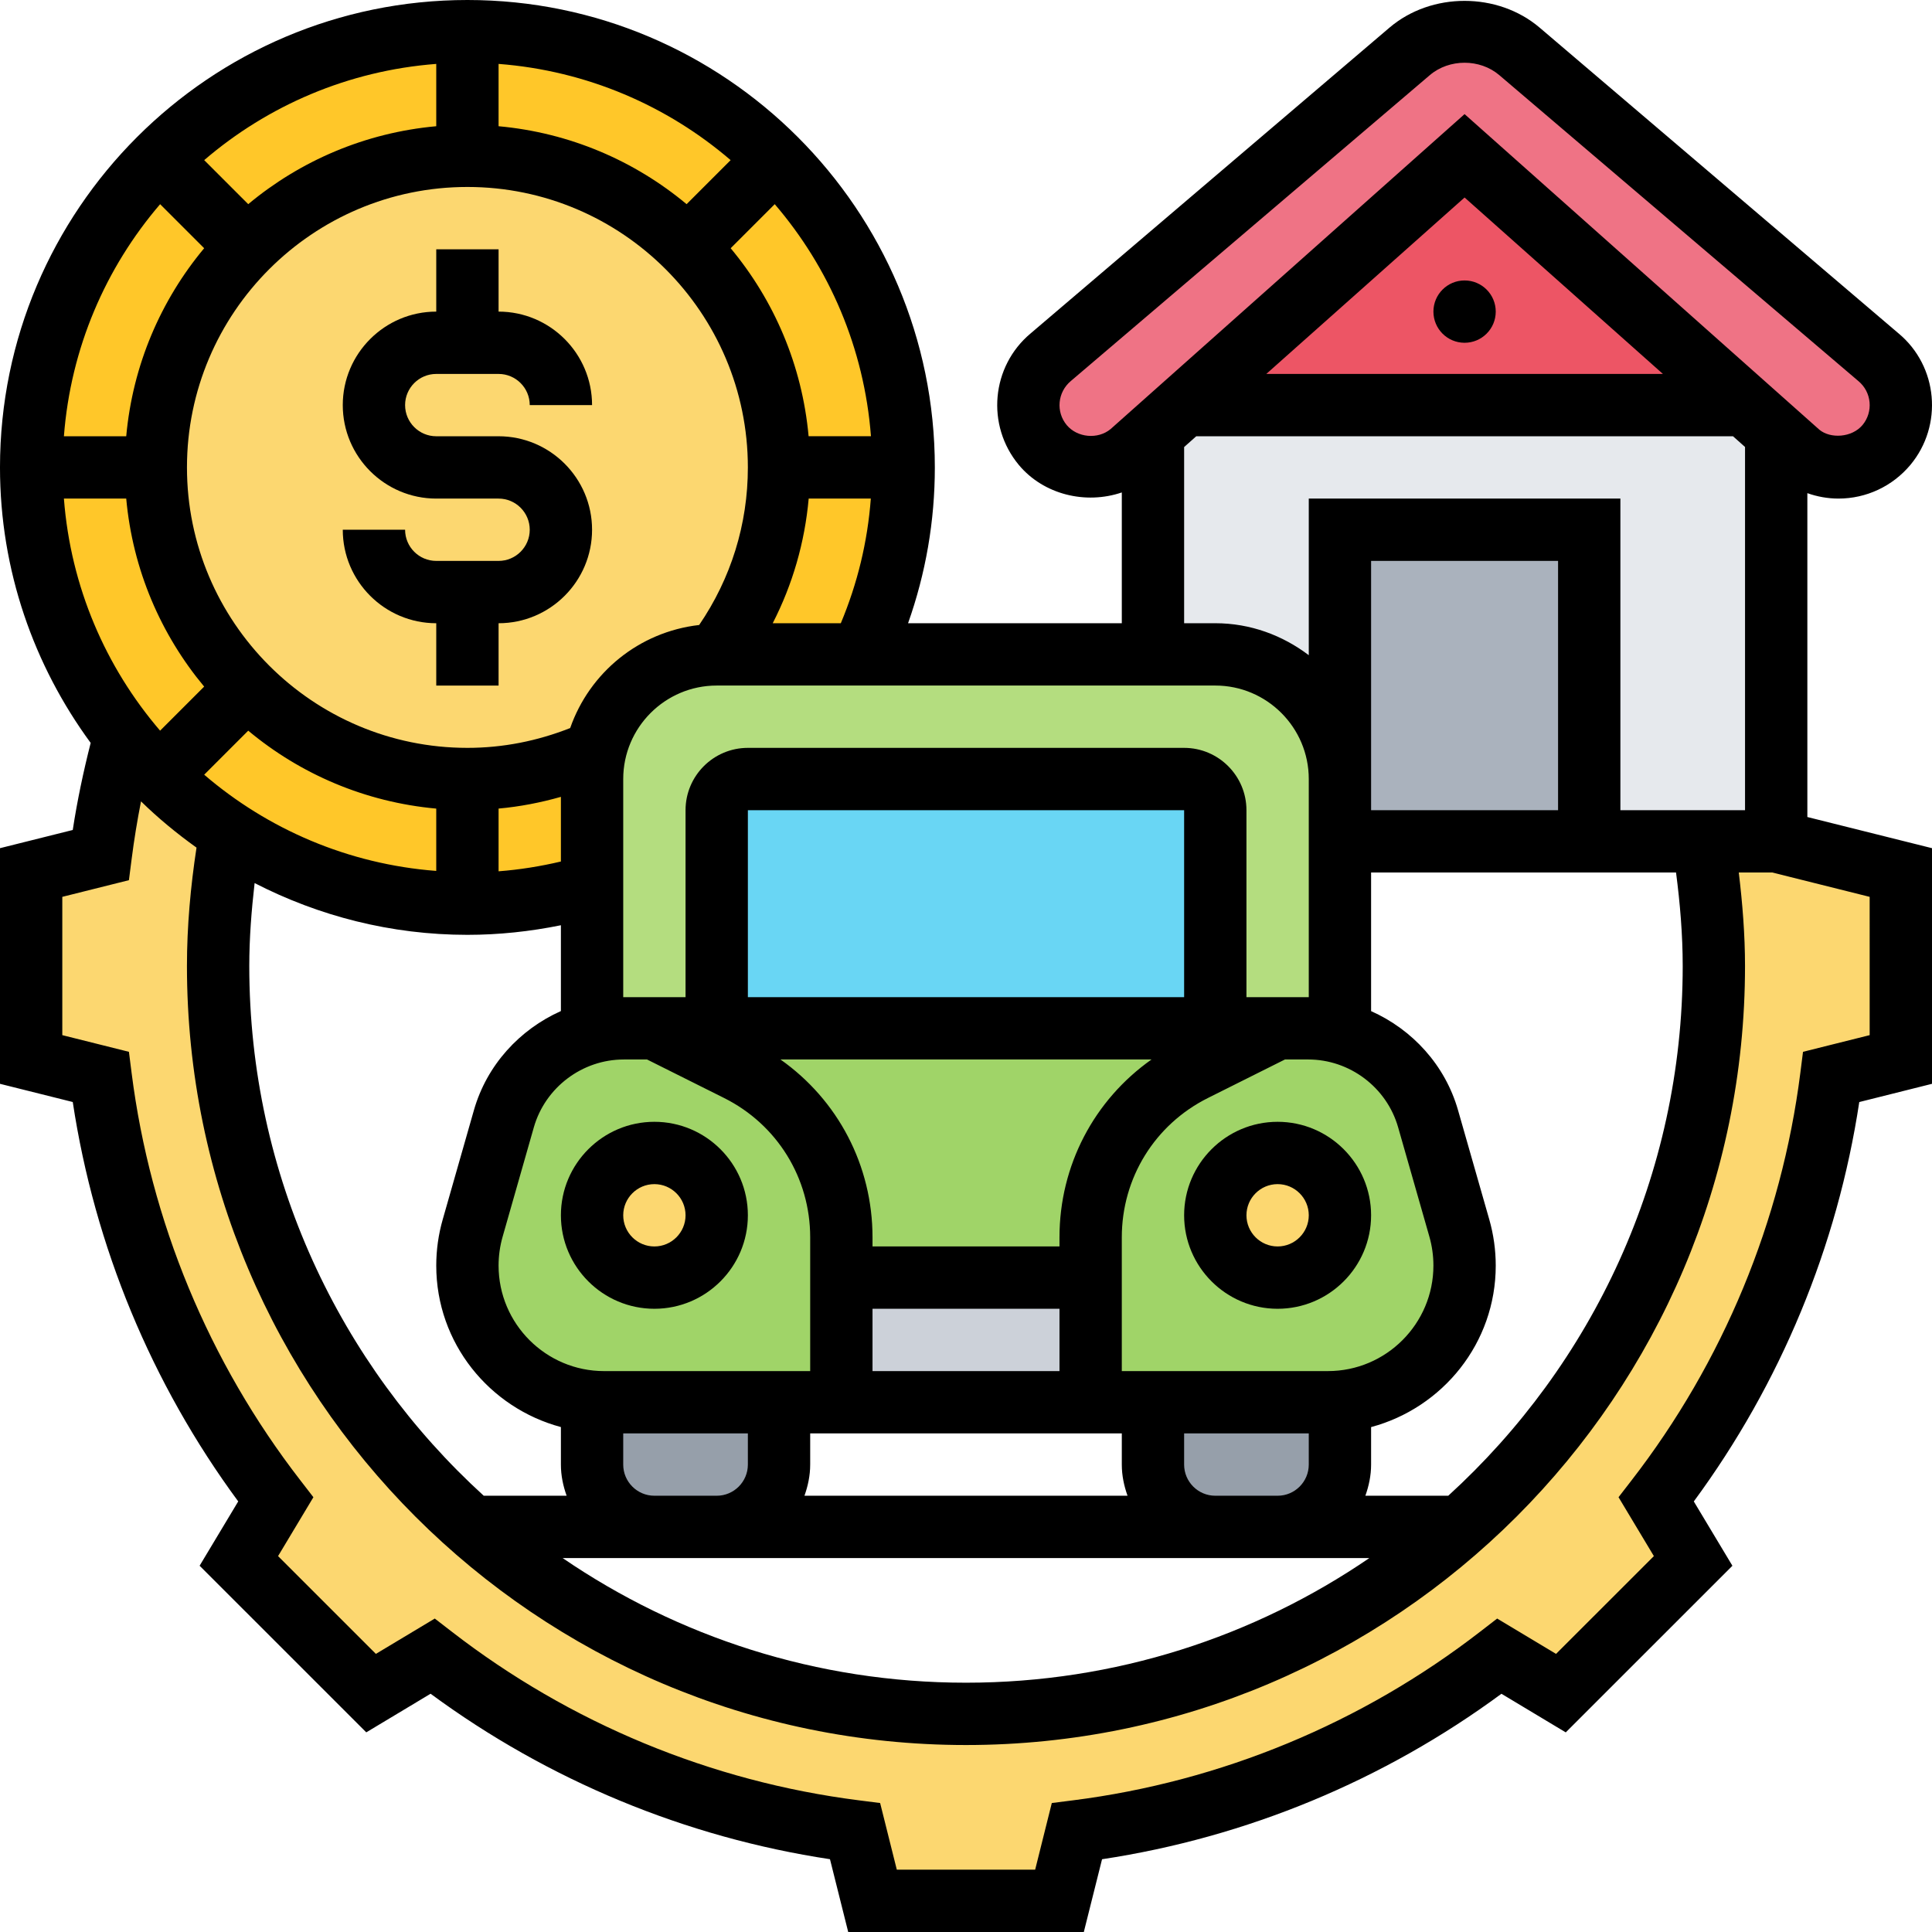 <svg id="Layer_5" enable-background="new 0 0 62 62" height="512" viewBox="0 0 62 62" width="512" xmlns="http://www.w3.org/2000/svg"><g><g><g><path d="m57 27 4 1v6l-2.23.56c-.65 5.07-2.64 9.71-5.62 13.56l1.18 1.97-4.24 4.24-1.97-1.18c-3.85 2.98-8.49 4.97-13.56 5.62l-.56 2.23h-6l-.56-2.23c-5.07-.65-9.71-2.64-13.56-5.62l-1.97 1.18-4.24-4.24 1.18-1.97c-2.98-3.85-4.97-8.49-5.62-13.56l-2.23-.56v-6l2.23-.56c.17-1.29.42-2.56.76-3.8.95 1.21 2.09 2.26 3.39 3.1-.25 1.39-.38 2.81-.38 4.26 0 7.17 3.14 13.6 8.13 18 0 0 0 .01.01 0 4.23 3.73 9.79 6 15.86 6s11.63-2.27 15.86-6c.01.01.01 0 .01 0 4.99-4.4 8.13-10.83 8.13-18 0-1.36-.11-2.7-.33-4z" fill="#fcd770"/></g><g><path d="m55.99 13h-17.98l-1.01.9v7.1h2c2.21 0 4 1.79 4 4v2h14v-13.1z" fill="#e6e9ed"/></g><g><path d="m55.99 13h-17.98l8.99-8z" fill="#ed5565"/></g><g><path d="m51 17v10h-8v-2-8z" fill="#aab2bd"/></g><g><path d="m60.28 11.46c.85.71.96 1.97.26 2.82-.39.46-.95.72-1.54.72-.47 0-.92-.16-1.28-.46l-.72-.64-1.01-.9-8.99-8-8.99 8-1.01.9-.72.64c-.36.3-.81.46-1.28.46-.59 0-1.15-.26-1.54-.72-.7-.85-.59-2.11.26-2.82l11.52-9.81c.49-.42 1.11-.65 1.76-.65s1.27.23 1.76.65z" fill="#ef7385"/></g><g><path d="m29 15c0 2.15-.48 4.18-1.35 6h-4.65c1.26-1.67 2-3.75 2-6 0-5.52-4.48-10-10-10s-10 4.48-10 10 4.48 10 10 10c1.46 0 2.85-.31 4.1-.87-.07.28-.1.57-.1.87v3.43c-1.27.37-2.61.57-4 .57-2.81 0-5.43-.83-7.62-2.26-1.3-.84-2.44-1.89-3.39-3.1-1.87-2.38-2.99-5.38-2.99-8.64 0-7.73 6.27-14 14-14s14 6.27 14 14z" fill="#ffc729"/></g><g><path d="m25 15c0 2.25-.74 4.33-2 6-1.91 0-3.5 1.34-3.9 3.13-1.25.56-2.64.87-4.1.87-5.52 0-10-4.48-10-10s4.48-10 10-10 10 4.48 10 10z" fill="#fcd770"/></g><g><path d="m42.61 45c.13 0 .26-.01.39-.02v.02 2c0 1.1-.9 2-2 2h-2c-1.1 0-2-.9-2-2v-2z" fill="#969faa"/></g><g><path d="m19 47v-2-.02c.13.01.26.02.39.02h5.61v2c0 1.1-.9 2-2 2h-2c-1.1 0-2-.9-2-2z" fill="#969faa"/></g><g><path d="m19 28.43v-3.43c0-.3.03-.59.1-.87.4-1.79 1.99-3.13 3.9-3.13h4.65 9.35 2c2.21 0 4 1.79 4 4v2 6.13c-.33-.08-.67-.13-1.02-.13h-.98-2v-7c0-.55-.45-1-1-1h-14c-.55 0-1 .45-1 1v7h-2-.98c-.35 0-.69.05-1.02.13z" fill="#b4dd7f"/></g><g><path d="m27 41h8v4h-8z" fill="#ccd1d9"/></g><g><path d="m21 33 2.68 1.34c2.04 1.02 3.32 3.1 3.32 5.37v1.29 4h-2-5.61c-.13 0-.26-.01-.39-.02-2.25-.19-4-2.07-4-4.37 0-.4.06-.81.17-1.2l1-3.51c.39-1.38 1.49-2.42 2.83-2.77.33-.08.67-.13 1.02-.13z" fill="#a0d468"/></g><g><path d="m23.68 34.34-2.68-1.34h2 16 2l-2.68 1.34c-2.04 1.02-3.32 3.1-3.32 5.37v1.29h-8v-1.29c0-2.27-1.28-4.35-3.32-5.37z" fill="#a0d468"/></g><g><path d="m35 41v-1.29c0-2.27 1.28-4.35 3.32-5.37l2.68-1.34h.98c.35 0 .69.05 1.02.13 1.34.35 2.44 1.39 2.83 2.77l1 3.51c.11.39.17.8.17 1.2 0 1.21-.49 2.31-1.28 3.11-.71.7-1.67 1.17-2.72 1.26-.13.01-.26.02-.39.02h-5.61-2z" fill="#a0d468"/></g><g><path d="m39 26v7h-16v-7c0-.55.45-1 1-1h14c.55 0 1 .45 1 1z" fill="#69d6f4"/></g><g><circle cx="41" cy="39" fill="#fcd770" r="2"/></g><g><circle cx="21" cy="39" fill="#fcd770" r="2"/></g></g><g><path d="m14 12h2c.552 0 1 .449 1 1h2c0-1.654-1.346-3-3-3v-2h-2v2c-1.654 0-3 1.346-3 3s1.346 3 3 3h2c.552 0 1 .449 1 1s-.448 1-1 1h-2c-.552 0-1-.449-1-1h-2c0 1.654 1.346 3 3 3v2h2v-2c1.654 0 3-1.346 3-3s-1.346-3-3-3h-2c-.552 0-1-.449-1-1s.448-1 1-1z"/><path d="m21 42c1.654 0 3-1.346 3-3s-1.346-3-3-3-3 1.346-3 3 1.346 3 3 3zm0-4c.552 0 1 .449 1 1s-.448 1-1 1-1-.449-1-1 .448-1 1-1z"/><path d="m41 36c-1.654 0-3 1.346-3 3s1.346 3 3 3 3-1.346 3-3-1.346-3-3-3zm0 4c-.552 0-1-.449-1-1s.448-1 1-1 1 .449 1 1-.448 1-1 1z"/><circle cx="47" cy="10" r="1"/><path d="m58 26.219v-10.393c.319.113.657.174.999.174.892 0 1.731-.393 2.307-1.08 1.058-1.271.886-3.166-.376-4.218l-11.521-9.815c-1.344-1.145-3.474-1.146-4.819 0l-11.512 9.809c-1.27 1.059-1.441 2.955-.38 4.228.793.947 2.139 1.275 3.302.879v4.197h-6.859c.566-1.598.859-3.273.859-5 0-8.271-6.729-15-15-15s-15 6.729-15 15c0 3.308 1.089 6.359 2.91 8.841-.233.919-.432 1.853-.575 2.794l-2.335.584v7.562l2.335.584c.701 4.633 2.526 9.039 5.31 12.817l-1.239 2.064 5.348 5.347 2.064-1.239c3.78 2.784 8.185 4.609 12.817 5.31l.585 2.336h7.561l.585-2.335c4.633-.701 9.037-2.525 12.817-5.31l2.064 1.239 5.348-5.347-1.239-2.064c2.783-3.779 4.608-8.184 5.31-12.817l2.334-.585v-7.562zm-23.767-12.577c-.354-.424-.298-1.057.134-1.417l11.519-9.815c.623-.529 1.605-.529 2.227 0l11.528 9.822c.424.353.48.985.13 1.407-.343.41-1.032.444-1.385.151l-11.386-10.128-11.358 10.106c-.409.341-1.07.279-1.409-.126zm19.132-1.642h-12.728l6.363-5.662zm-15.365 2.346.389-.346h17.225l.386.344v11.656h-4v-10h-10v5.026c-.838-.635-1.87-1.026-3-1.026h-1zm16 16.654c0 6.728-2.904 12.79-7.524 17h-2.66c.112-.314.184-.648.184-1v-1.203c2.296-.616 4-2.695 4-5.182 0-.501-.07-1-.207-1.479l-1.003-3.509c-.415-1.45-1.467-2.589-2.79-3.179v-4.448h9.786c.129.991.214 1.994.214 3zm-28.051-17c-.207-2.283-1.111-4.366-2.501-6.034l1.414-1.414c1.747 2.036 2.871 4.615 3.088 7.447h-2.001zm24.051 12h-6v-1-7h6zm-34-.052c.681-.061 1.347-.191 2-.376v2.075c-.657.155-1.324.262-2 .314zm4.018 8.052h.746l2.473 1.236c1.704.852 2.763 2.566 2.763 4.472v4.292h-6.614c-1.867 0-3.386-1.519-3.386-3.386 0-.315.044-.628.131-.931l1.001-3.508c.367-1.28 1.554-2.175 2.886-2.175zm17.982-2h-14v-6h14zm-10 12v-2h6v2zm6-4.292v.292h-6v-.292c0-2.307-1.112-4.409-2.954-5.708h11.908c-1.842 1.299-2.954 3.401-2.954 5.708zm-14 7.292v-1h4v1c0 .551-.448 1-1 1h-2c-.552 0-1-.449-1-1zm6 0v-1h10v1c0 .352.072.686.184 1h-10.368c.112-.314.184-.648.184-1zm12 0v-1h4v1c0 .551-.448 1-1 1h-2c-.552 0-1-.449-1-1zm4.614-3h-6.614v-4.292c0-1.906 1.059-3.62 2.764-4.472l2.472-1.236h.746c1.332 0 2.519.895 2.885 2.175l1.003 3.509c.086.302.13.615.13.93 0 1.867-1.519 3.386-3.386 3.386zm-.614-17v5.001c-.006 0-.012-.001-.018-.001h-1.982v-6c0-1.103-.897-2-2-2h-14c-1.103 0-2 .897-2 2v6h-1.982c-.006 0-.012.001-.018.001v-7.001c0-1.654 1.346-3 3-3h16c1.654 0 3 1.346 3 3zm-19.563-6.943c-1.93.22-3.518 1.528-4.139 3.307-1.049.414-2.154.636-3.298.636-4.963 0-9-4.038-9-9s4.037-9 9-9 9 4.038 9 9c0 1.826-.543 3.563-1.563 5.057zm-.403-13.505c-1.668-1.391-3.751-2.294-6.034-2.501v-2c2.833.217 5.411 1.341 7.447 3.088zm-8.034-2.501c-2.283.207-4.366 1.111-6.034 2.501l-1.413-1.413c2.036-1.747 4.614-2.871 7.447-3.088zm-7.448 3.915c-1.391 1.668-2.294 3.751-2.501 6.034h-2c.217-2.833 1.341-5.411 3.088-7.447zm-2.501 8.034c.207 2.283 1.111 4.366 2.501 6.034l-1.414 1.414c-1.747-2.037-2.87-4.615-3.087-7.448zm3.915 7.448c1.667 1.391 3.751 2.294 6.034 2.501v2c-2.833-.217-5.411-1.341-7.447-3.088zm.205 4.891c2.051 1.054 4.369 1.661 6.829 1.661 1.013 0 2.016-.108 3-.308v2.754c-1.323.591-2.376 1.73-2.791 3.18l-1.001 3.507c-.138.482-.208.98-.208 1.481 0 2.488 1.704 4.566 4 5.182v1.204c0 .352.072.686.184 1h-2.66c-4.62-4.21-7.524-10.272-7.524-17 0-.891.07-1.779.171-2.661zm12.829 21.661h2 16 2 2.944c-3.69 2.522-8.147 4-12.944 4s-9.254-1.478-12.944-4zm3.798-30c.638-1.244 1.028-2.594 1.154-4h1.994c-.104 1.385-.428 2.723-.963 4zm35.202 13.219-2.139.535-.086.678c-.604 4.755-2.477 9.276-5.416 13.074l-.418.541 1.134 1.89-3.139 3.138-1.89-1.134-.541.418c-3.798 2.939-8.318 4.813-13.073 5.416l-.678.086-.534 2.139h-4.44l-.535-2.139-.678-.086c-4.755-.603-9.275-2.476-13.073-5.416l-.541-.418-1.89 1.134-3.139-3.138 1.134-1.89-.418-.541c-2.939-3.797-4.813-8.318-5.416-13.074l-.086-.678-2.138-.535v-4.438l2.138-.535.087-.678c.079-.619.18-1.237.301-1.851.553.541 1.151 1.033 1.781 1.484-.191 1.253-.307 2.525-.307 3.799 0 13.785 11.215 25 25 25s25-11.215 25-25c0-1.005-.081-2.007-.2-3h1.077l3.123.781z"/></g></g></svg>